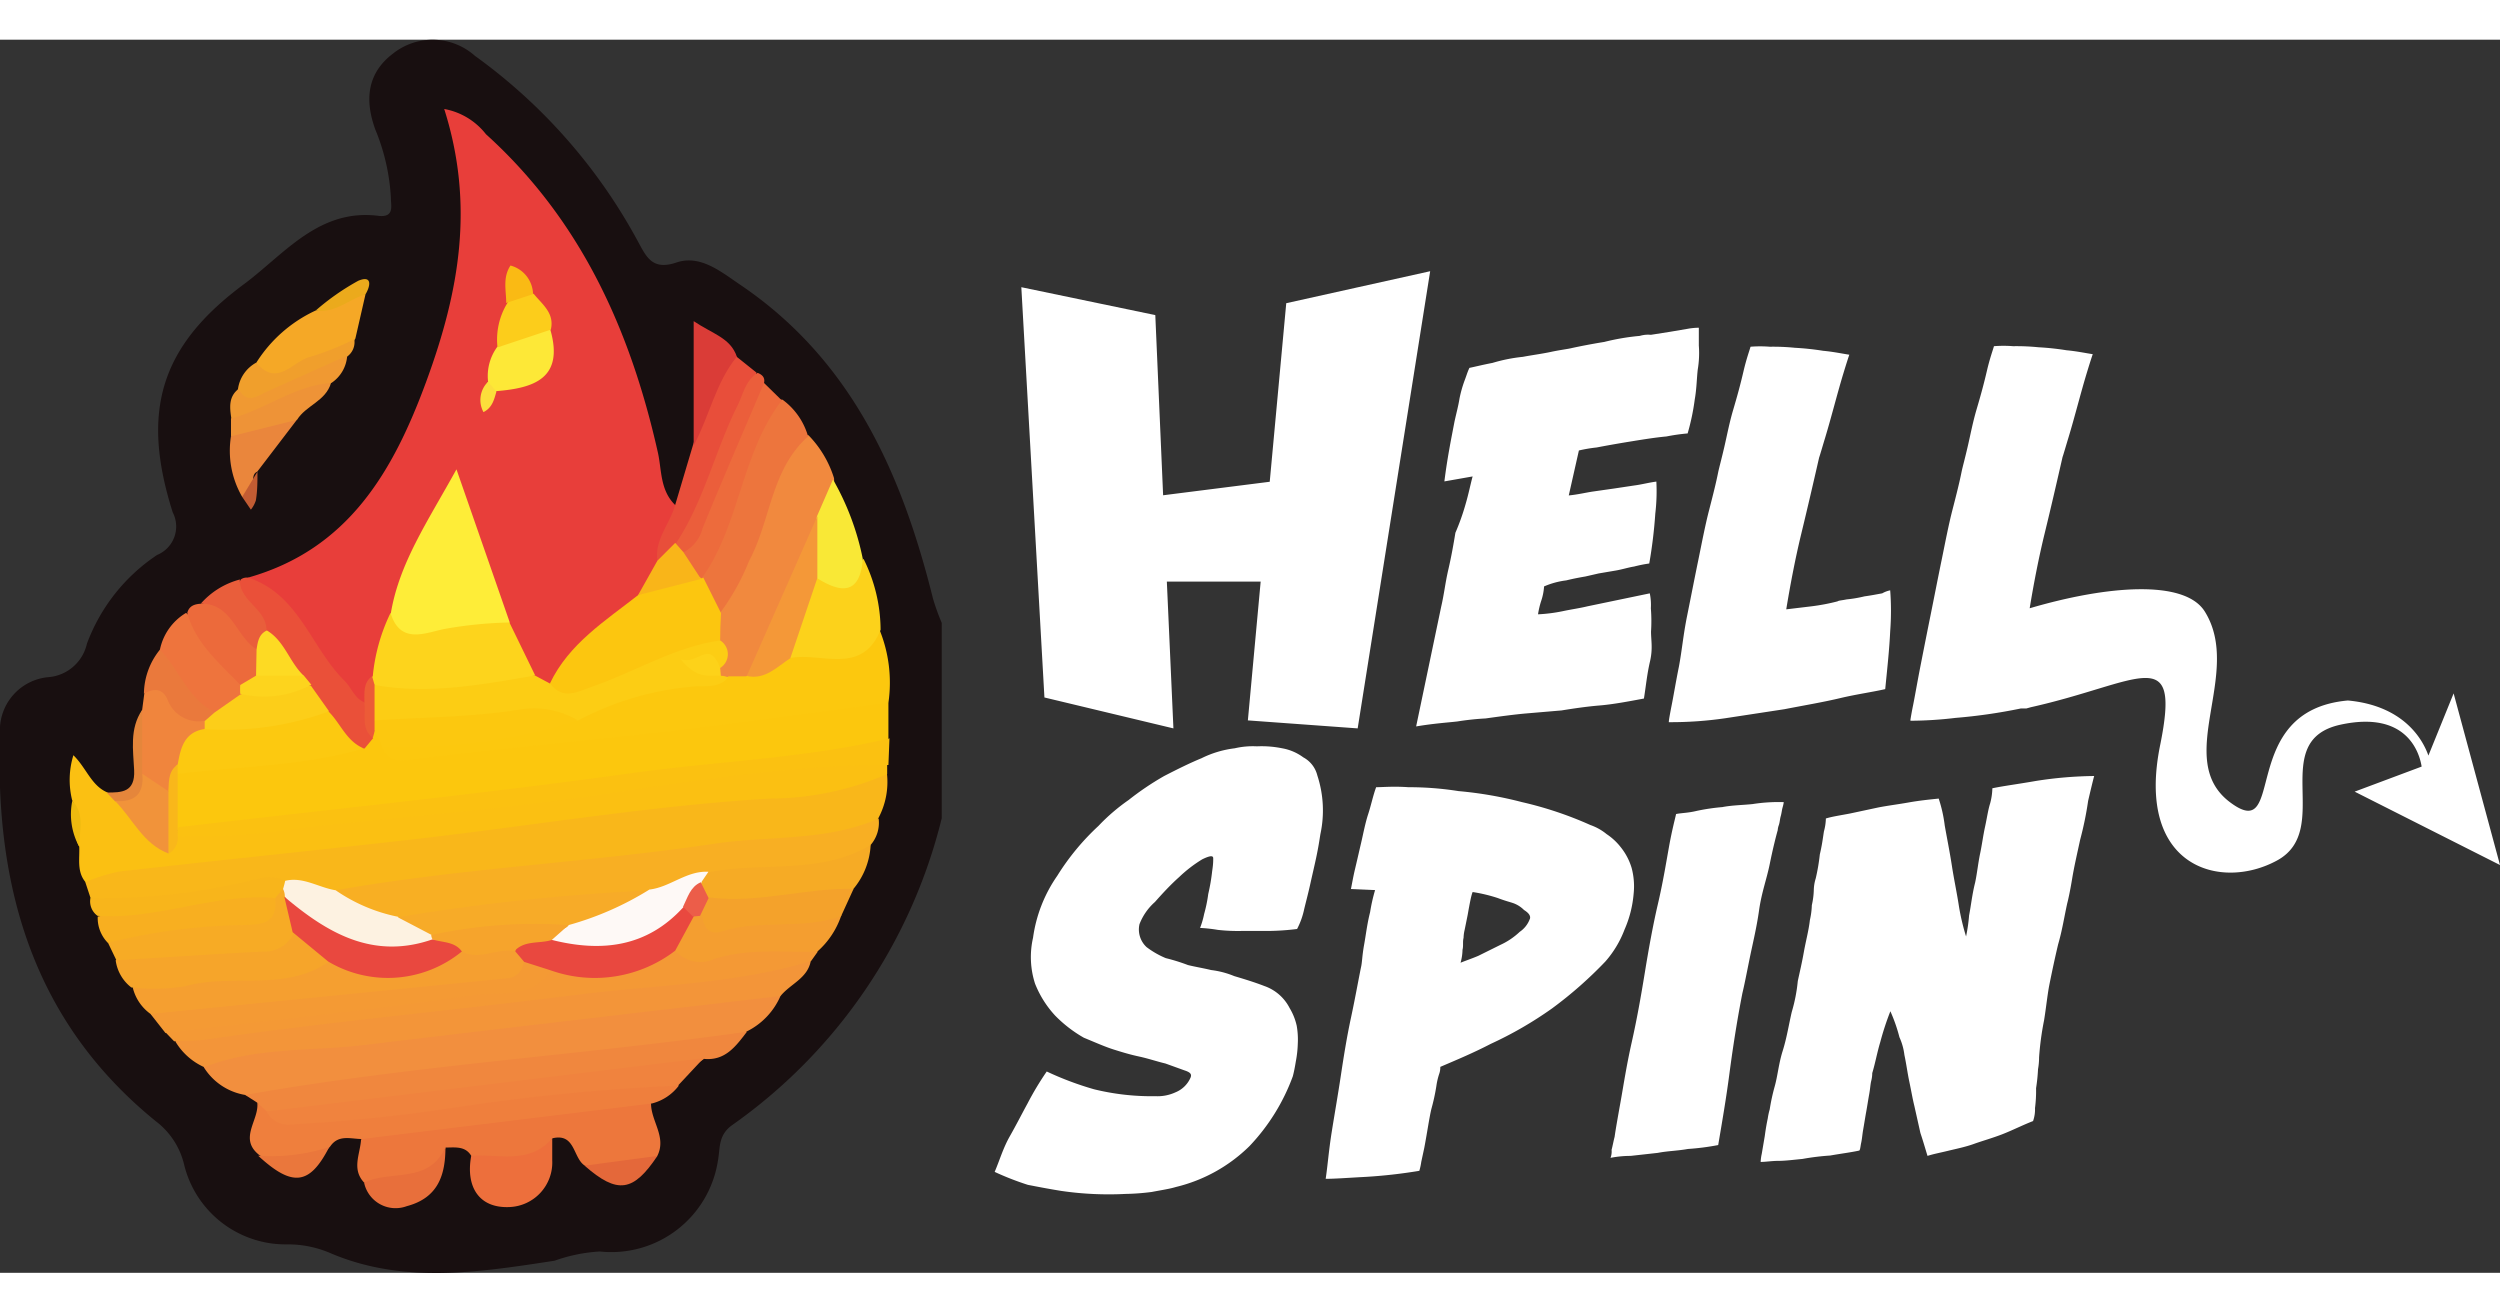 <svg xmlns="http://www.w3.org/2000/svg" viewBox="0 0 140.7 69.4" width="1200" height="630"><rect x="0" y="0" width="140.7" height="69.4" fill="#333333" stroke="none"/><defs><style>.cls-1{fill:#fff}.cls-4{fill:#f9b71a}</style></defs><g id="Слой_2" data-name="Слой 2"><g id="Слой_1-2" data-name="Слой 1"><path class="cls-1" d="M140.7 46.45l-2.61-9.66-1.42 3.5c-.32-.92-1.4-2.81-4.53-3.1-6.29.56-3.4 8.15-6.63 5.73s.74-7.25-1.42-10.73c-1.14-1.84-5.55-1.46-9.86-.19.23-1.4.51-2.85.85-4.24s.68-2.87 1-4.27c.06-.17.17-.56.34-1.12s.34-1.18.51-1.8.34-1.24.51-1.8.28-.9.34-1.07c-.4-.06-.91-.17-1.47-.22a15.2 15.2 0 00-1.59-.17 12.44 12.44 0 00-1.42-.06 6.8 6.8 0 00-1.08 0c-.06.22-.23.67-.4 1.4s-.34 1.35-.57 2.13-.34 1.4-.51 2.13-.28 1.12-.34 1.4c-.11.56-.28 1.24-.51 2.13s-.4 1.8-.62 2.87-.4 2-.62 3.09-.4 2-.57 2.87-.28 1.52-.4 2.13c-.09.44-.14.74-.16.87v.06a22 22 0 002.53-.16 30.28 30.28 0 003.68-.53h.31l.25-.07c6.17-1.38 8.46-3.71 7.29 2.1-1.42 6.91 3.4 8.26 6.58 6.52s-.57-6.74 3.57-7.64c3.74-.81 4.44 1.6 4.56 2.36l-3.77 1.41zm-58.79-18.7c-.11.67-.23 1.35-.4 2.08s-.23 1.35-.4 2.08l-1.41 6.74c1-.17 1.81-.22 2.32-.28a15.22 15.22 0 011.59-.17c.79-.11 1.59-.22 2.27-.28l2-.17c.68-.11 1.42-.22 2.15-.28s1.59-.22 2.49-.39c.11-.67.17-1.35.34-2.08s.06-1.18.06-1.69a9 9 0 00-.01-1.31 3.21 3.21 0 00-.06-.84l-3.51.73c-.45.11-.91.17-1.42.28a9 9 0 01-1.36.17 4.77 4.77 0 01.17-.73 3.16 3.16 0 00.17-.84 4.54 4.54 0 011.25-.34c.45-.11.79-.17 1.08-.22l.74-.17 1-.17c.34-.06.68-.17 1-.22a7.52 7.52 0 01.85-.17 26.89 26.89 0 00.34-2.81 10.67 10.67 0 00.06-1.8c-.45.06-.85.17-1.25.22l-1.13.17-1.19.17c-.4.06-.85.17-1.36.22l.57-2.53a8 8 0 011-.17c.57-.11 1.19-.22 1.93-.34s1.36-.22 2-.28a10.85 10.85 0 011.19-.17 12.76 12.76 0 00.4-1.91c.11-.62.11-1.18.17-1.69a5.59 5.59 0 00.06-1.35v-1a3.78 3.78 0 00-.62.06l-1 .17-1.08.17a1.61 1.61 0 00-.62.06 12.88 12.88 0 00-2 .34c-.68.11-1.25.22-1.81.34-.23.06-.68.11-1.19.22s-1 .17-1.59.28a9.11 9.11 0 00-1.7.34c-.57.11-1 .22-1.3.28-.11.22-.17.45-.28.73a6.8 6.8 0 00-.28 1c-.06.39-.17.79-.28 1.29-.17.9-.4 2-.57 3.37l1.59-.28c-.11.39-.23 1-.4 1.57a12.78 12.78 0 01-.57 1.6zm12.58 7.53c-.17.84-.28 1.52-.4 2.13s-.17.9-.17 1a21.1 21.1 0 003.17-.22l3.34-.51c1.13-.22 2.15-.39 3.12-.62s1.81-.34 2.55-.51c.11-1.12.23-2.19.28-3.26a15.1 15.1 0 000-2.3 1.54 1.54 0 00-.45.17c-.34.06-.57.11-1 .17a7 7 0 01-1 .17c-.28.06-.45.06-.51.11a11.43 11.43 0 01-1.47.28l-1.42.17c.23-1.4.51-2.87.85-4.27s.68-2.87 1-4.27c.06-.17.17-.56.34-1.12s.34-1.18.51-1.8.34-1.24.51-1.8.28-.9.34-1.07c-.4-.06-.91-.17-1.47-.22a15.2 15.2 0 00-1.59-.17 12.44 12.44 0 00-1.42-.06 6.8 6.8 0 00-1.08 0c-.06.22-.23.67-.4 1.4s-.34 1.35-.57 2.13-.34 1.4-.51 2.13-.28 1.12-.34 1.4c-.11.56-.28 1.24-.51 2.13s-.4 1.8-.62 2.87-.4 2-.62 3.09-.29 1.95-.46 2.85zm-28.45 3.48l-.37-8.26h5.28l-.72 7.81 6.18.45 4.08-25.73-8.1 1.8-.93 10.05-6 .76-.44-10.14-7.54-1.57 1.3 23.09 7.26 1.74zm7.31 1.63a2.83 2.83 0 00-1.19-.51 5.81 5.81 0 00-1.42-.11 4.49 4.49 0 00-1.25.11 5.77 5.77 0 00-1.87.56c-.68.28-1.36.62-2.1 1a16 16 0 00-2 1.35 10.94 10.94 0 00-1.7 1.46 13.66 13.66 0 00-2.32 2.81 8 8 0 00-1.36 3.48 4.89 4.89 0 00.11 2.58 5.75 5.75 0 001.13 1.8A7.3 7.3 0 0061 56.17c.68.28 1.19.51 1.7.67s.91.28 1.42.39 1 .28 1.47.39l1.08.39c.34.11.4.22.34.39a1.56 1.56 0 01-.85.84 2.41 2.41 0 01-1.13.22 13.58 13.58 0 01-3.46-.39 17.64 17.64 0 01-2.66-1 16.87 16.87 0 00-1.08 1.8c-.28.51-.62 1.18-1 1.85s-.57 1.35-.85 2a16 16 0 001.87.73c.57.11 1.13.22 1.87.34a18.49 18.49 0 003.63.17 13 13 0 001.47-.11c.57-.11 1-.17 1.36-.28a8.85 8.85 0 004.14-2.3 11.37 11.37 0 002.44-3.93q.09-.34.17-.84a6.22 6.22 0 00.11-1 4.52 4.52 0 00-.06-1 3.33 3.33 0 00-.4-1 2.53 2.53 0 00-1.42-1.24c-.57-.22-1.13-.39-1.7-.56a4.94 4.94 0 00-1.3-.34c-.45-.11-.85-.17-1.3-.28a10.65 10.65 0 00-1.25-.39 4.9 4.9 0 01-1.08-.62 1.35 1.35 0 01-.4-1.29 3.2 3.2 0 01.87-1.25c.45-.51.91-1 1.36-1.4a7.56 7.56 0 011.3-1c.45-.22.62-.22.62-.06s0 .34-.06.73a10.69 10.69 0 01-.22 1.28 7.89 7.89 0 01-.23 1.12 4.69 4.69 0 01-.23.79 8.53 8.53 0 011 .11 10.13 10.13 0 001.36.06h1.53a14.06 14.06 0 001.57-.11 4.31 4.31 0 00.4-1.12c.11-.45.23-.9.34-1.4s.23-1 .34-1.52.17-.9.23-1.29a6.33 6.33 0 00-.17-3.31 1.59 1.59 0 00-.79-1.02zm18.59 7.69a4 4 0 00-.11-1.46 3.42 3.42 0 00-.62-1.18 3.36 3.36 0 00-.79-.73 3 3 0 00-.91-.51 20.74 20.74 0 00-3.85-1.29 21.69 21.69 0 00-3.57-.62 17.91 17.91 0 00-2.83-.22c-.85-.06-1.42 0-1.81 0-.17.45-.28 1-.45 1.52s-.28 1.12-.4 1.63-.23 1-.34 1.46-.17.84-.23 1.12l1.36.06a9.7 9.7 0 00-.28 1.24c-.17.67-.23 1.24-.34 1.85s-.11 1-.17 1.24c-.17.84-.34 1.8-.57 2.87s-.4 2.13-.57 3.26-.34 2.08-.51 3.15-.23 1.91-.34 2.64c.57 0 1.3-.06 2.27-.11a28.94 28.94 0 003-.34 3.55 3.55 0 00.11-.51l.17-.79c.17-.9.28-1.69.4-2.19a11.22 11.22 0 00.28-1.29 3.8 3.8 0 01.16-.68 1.09 1.09 0 00.06-.39c.91-.39 1.87-.79 2.83-1.29a21.34 21.34 0 003.46-2 22.83 22.83 0 003-2.64 5.85 5.85 0 001.08-1.8 6.3 6.3 0 00.51-2zm-5.84 1.4a1.5 1.5 0 01-.57.73 4 4 0 01-1.08.73l-1.25.62c-.4.17-.74.28-1 .39a2.82 2.82 0 00.11-.73c.06-.22 0-.45.06-.67a2.09 2.09 0 01.06-.45l.17-.84c.06-.34.11-.62.17-.9s.11-.39.11-.39a8.73 8.73 0 011.42.34c.45.17.68.22.85.28a1.6 1.6 0 01.62.39q.42.26.33.51zm13.5-3.08c.17-.84.34-1.52.45-1.91a1 1 0 01.06-.28c.06-.17.06-.34.11-.51s.06-.34.11-.51.06-.28.06-.28a9.53 9.53 0 00-1.76.11c-.57.06-1.13.06-1.7.17a11.57 11.57 0 00-1.47.22c-.45.11-.85.11-1.13.17-.06.28-.23.9-.4 1.85s-.34 2-.62 3.2-.51 2.47-.74 3.88-.45 2.64-.74 3.93-.45 2.36-.62 3.31-.28 1.57-.34 2c-.06.22-.11.51-.17.73a1 1 0 01-.06.45 5.9 5.9 0 011.13-.11l1.53-.17c.57-.11 1.08-.11 1.7-.22a13.89 13.89 0 001.7-.22c.23-1.35.45-2.64.62-3.93s.4-2.87.74-4.61c.11-.45.23-1.07.4-1.91S98.86 50 99 49s.43-1.76.6-2.6z"/><path class="cls-1" d="M112.13 42.13a3.54 3.54 0 01-.13.87c-.11.34-.17.79-.28 1.29s-.17 1-.28 1.52-.17 1.12-.28 1.63c-.17.67-.23 1.29-.34 1.85a9.42 9.42 0 01-.17 1.18 12.68 12.68 0 01-.4-1.69c-.11-.73-.28-1.52-.4-2.3s-.28-1.57-.4-2.25a7.84 7.84 0 00-.34-1.52c-.57.06-1.08.11-1.7.22s-1.13.17-1.7.28l-1.59.34c-.57.11-1 .17-1.36.28a2.94 2.94 0 01-.11.73c-.06.39-.11.79-.23 1.29a11.15 11.15 0 01-.23 1.35 2.39 2.39 0 00-.11.67 4.3 4.3 0 01-.11.84 4.3 4.3 0 01-.11.84c-.06.56-.23 1.18-.34 1.8s-.23 1.12-.34 1.63a9.15 9.15 0 01-.34 1.74c-.17.73-.28 1.46-.51 2.19s-.28 1.4-.45 2a11.21 11.21 0 00-.28 1.29 3.67 3.67 0 00-.11.51c-.06.28-.11.56-.17 1l-.17 1a2.52 2.52 0 00-.06.45c.28 0 .62-.06 1-.06s.85-.06 1.36-.11a13.72 13.72 0 011.55-.19c.62-.11 1.13-.17 1.64-.28.06-.06.06-.22.11-.45s.06-.45.11-.73.11-.67.17-1 .11-.67.17-1 .06-.51.11-.73a1.79 1.79 0 00.06-.45c.17-.56.28-1.18.45-1.74a15.67 15.67 0 01.57-1.74 9.1 9.1 0 01.51 1.46 3.38 3.38 0 01.28 1c.11.51.17 1 .28 1.52s.17.9.28 1.35l.34 1.52c.17.51.28.9.4 1.29.34-.11.68-.17 1.13-.28s1-.22 1.47-.39 1.08-.34 1.64-.56 1.13-.51 1.7-.73a1.94 1.94 0 00.11-.73 7.46 7.46 0 00.06-1.12 9.81 9.81 0 00.11-1.07 3.8 3.8 0 00.06-.67 16.32 16.32 0 01.28-2.08c.11-.67.17-1.29.28-1.91q.25-1.26.51-2.36c.23-.79.34-1.52.51-2.3.06-.22.17-.73.28-1.4s.28-1.4.45-2.19a18.91 18.91 0 00.45-2.19c.17-.73.28-1.18.34-1.4a22.29 22.29 0 00-3.29.28c-1.03.18-1.82.28-2.44.41z"/><path d="M52.51 31.46c-1.74-7-4.55-13.39-10.81-17.64-1.1-.74-2.27-1.74-3.63-1.28s-1.69-.31-2.18-1.21A31 31 0 0026.73.91a3.58 3.58 0 00-4.61-.13c-1.48 1.12-1.59 2.64-1 4.27A11.66 11.66 0 0122 8.92c0 .43.2 1.07-.65 1C18 9.47 16.06 12 13.81 13.7 9 17.23 7.92 20.92 9.72 26.6a1.73 1.73 0 01-.88 2.4 10.3 10.3 0 00-3.95 5 2.42 2.42 0 01-2.21 1.88A3 3 0 000 39.06c-.3 8.56 1.82 16.17 8.77 21.81a4.31 4.31 0 011.58 2.39 5.88 5.88 0 005.82 4.54 6.05 6.05 0 012.35.46c4.14 1.8 8.44 1.11 12.69.46a9.09 9.09 0 012.55-.52 6.07 6.07 0 006.64-5.08c.14-.71 0-1.42.76-2A29.82 29.82 0 0053 43.82v-11a12.85 12.85 0 01-.49-1.36z" fill="#180f10"/><path d="M13.94 30.28c5.67-1.59 8.2-6 10.06-11.07s2.71-9.92 1-15.31a3.85 3.85 0 012.35 1.42c5.33 4.82 8.12 11 9.67 17.89.23 1 .11 2.15 1 3 .61 1.14-.4 2.06-.44 3.11a6.31 6.31 0 01-1.17 2.22 44.74 44.74 0 00-5.41 4.9 1.33 1.33 0 01-1.27-.51 25 25 0 01-1.64-3.14c-.85-2.22-1.71-4.44-2.48-6.92-1.74 2-2.4 4.27-3.21 6.5-.38 1.12-.56 2.3-1 3.41a4.35 4.35 0 01-.82 1.59c-1.17.28-1.55-.71-2.07-1.37-1.51-1.93-2.89-3.93-4.57-5.72z" fill="#e83e3a"/><path class="cls-4" d="M5.1 48.32l-.3-.91a2.89 2.89 0 012.72-1.47c9.24-.74 18.43-2 27.64-3.07 4.42-.49 8.92-.61 13.3-1.61a2.1 2.1 0 011.46.06 4.32 4.32 0 01-.49 2.5c-1 1.57-2.71 1.48-4.22 1.64q-13 1.38-25.89 3c-1.13 0-2.19-.5-3.33-.48-2.23.09-4.4.6-6.61.84-1.45.12-2.95.56-4.28-.5z"/><path d="M50 37.32v2c-1.61 2-4 1.31-6 1.6-6.56.94-13.17 1.57-19.75 2.38-4.36.54-8.73 1.07-13.1 1.47a1.92 1.92 0 01-1.19-.3 2.75 2.75 0 01-.25-3c1.38-1.26 3.16-1.17 4.84-1.32s3.39-.51 5.1-.61a4.13 4.13 0 00.95-.58 1.28 1.28 0 01.68-.26 3.57 3.57 0 011.21.89 88.69 88.69 0 0013.06-1.15c4-.5 8-1.18 12.09-1.38.8-.06 1.64-.33 2.36.26z" fill="#fcc70d"/><path d="M49.93 41.33a16.72 16.72 0 01-6.64 1.38c-6.78.41-13.45 1.55-20.17 2.31-5.47.62-11 1.18-16.43 1.8a10.14 10.14 0 00-1.88.59c-.49-.59-.32-1.3-.35-2-.45-.82.07-1.79-.4-2.61a4.74 4.74 0 01.07-2.53c.72.7 1 1.69 1.88 2.08.29.18.61.29.9.45 1 .5 1.35 1.79 2.55 2a3.55 3.55 0 011.43-.27c6.91-.67 13.8-1.56 20.69-2.33 4.68-.52 9.36-1.12 14-1.76 1.45-.2 3-.52 4.35.34z" fill="#fbc012"/><path d="M13.8 59.39a3.39 3.39 0 01-2.33-1.56c1.17-1.47 2.9-1.51 4.52-1.65 8.33-.73 16.61-1.77 24.89-2.89 1.06-.14 2.16-.37 3.05.52a4 4 0 01-1.89 2c-2 1.27-4.3 1.38-6.49 1.57-6.21.53-12.37 1.45-18.56 2.12a6 6 0 01-3.19-.11z" fill="#f28f3e"/><path d="M18.9 47.87c7.06-1.25 14.24-1.56 21.31-2.62 3.08-.46 6.29-.12 9.24-1.42a1.91 1.91 0 01-.45 1.49A3 3 0 0146.2 47c-2 0-3.9.58-5.88.53-1.41-.17-2.56.82-3.91.92-4.59.4-9.17.86-13.74 1.47-1.46-.33-3.11-.27-3.77-2.05z" fill="#f8af23"/><path d="M50 37.32c-3.75.5-7.49 1-11.24 1.48-5.15.6-10.31 1.06-15.45 1.7-.87.11-1.43.16-1.82-.68 1.86-1.16 4-.8 6-1.14 1.55-.26 3.11-.41 4.64-.82 2.53-1.93 5.67-1.72 8.55-2.43a8.22 8.22 0 011.12-.23c1 0 1.83-.68 2.78-.9 1.68-.17 3.41-.12 4.92-1.09a7.89 7.89 0 01.5 4.11z" fill="#fcc80e"/><path d="M43.93 53.82c-7.81.92-15.62 1.82-23.43 2.76-3 .36-6.12.1-9 1.25a3.61 3.61 0 01-1.63-1.45c2.13-1.65 4.75-1.29 7.13-1.56 6.27-.71 12.52-1.53 18.79-2.22 2.39-.26 4.8-.39 7.17-.85a3.46 3.46 0 012.67.1c-.18.98-1.15 1.29-1.7 1.97z" fill="#f39539"/><path d="M50 40.82c-5.82 0-11.52 1-17.25 1.82-5.15.72-10.34 1.14-15.52 1.68a36.35 36.35 0 01-7.18.5.39.39 0 010-.5c8.52-1 17.07-1.87 25.56-3.05 4.81-.67 9.7-.82 14.45-1.95z" fill="#fbc111"/><path d="M20.49 64.32c-.71-.76-.22-1.6-.17-2.42 1.75-1.91 4.22-1.24 6.34-1.59 2.76-.46 5.59-.63 8.39-.92a1.7 1.7 0 011.59.48c0 1 .88 1.88.36 2.94a3.58 3.58 0 01-4.1.55c-.66-.44-.52-1.84-1.81-1.53-1.26 1.91-2.14 2.1-4.56 1-.34-.58-.91-.48-1.45-.48-.86 2.24-1.67 2.59-4.59 1.97z" fill="#ed773c"/><path d="M13.8 59.39c9.36-1.66 18.85-2.23 28.24-3.56-.62.81-1.22 1.65-2.42 1.53-1.85 1.38-4.12 1.25-6.21 1.48-5.75.64-11.5 1.38-17.25 2a2.27 2.27 0 01-.74-.11c-.47-.14-.67-.57-.95-.91z" fill="#f0873e"/><path d="M42 35.83h-1a.46.46 0 01-.57 0 1.26 1.26 0 01-.13-.61 4 4 0 00-.18-1.84 2.75 2.75 0 01.14-1.37c1.18-2.44 2.14-5 3.12-7.48.39-1 .53-2.34 2.12-2.27a6 6 0 011.44 2.42 4.72 4.72 0 01-.52 2.42 56.75 56.75 0 00-2.52 6.13 5.83 5.83 0 01-1.9 2.6z" fill="#f1893e"/><path d="M45.65 51.85c-4.22 1.29-8.63 1.34-13 1.88-7 .89-14.09 1.53-21.11 2.55-.57.08-1.16.06-1.74.09l-.49-.51c1.05-1.2 2.51-1.07 3.91-1.25 5.83-.75 11.72-1.1 17.46-2.47a21.86 21.86 0 007.5-1.14c1.48.28 2.91-.27 4.36-.33 1.2 0 2.46-.3 3.48.66z" fill="#f49935"/><path d="M14.48 59.83l.54.49c1.71.81 3.47.1 5.11-.1 5-.62 10-1.12 15-1.82 1-.14 2.16-.43 3.07.47a2.74 2.74 0 01-1.51 1l-16.32 2c-.63 0-1.31-.27-1.78.41a3 3 0 01-4 .49c-1.18-.93 0-1.95-.11-2.94z" fill="#ef7f3d"/><path d="M8.47 54.83a2.57 2.57 0 01-1-1.49c2.18-1.26 4.66-.78 7-1.18a33.78 33.78 0 003.67-.56c2.61.41 5.23.86 7.73-.54 1.16-.15 2.34-.54 3.47.16a1.29 1.29 0 01.46 1.14c-1.3 1.32-3.06 1-4.6 1.11-4.62.38-9.17 1.27-13.79 1.64a4.25 4.25 0 01-2.94-.28z" fill="#f59f30"/><path d="M38.15 58.87a116.2 116.2 0 00-12.29 1.19 95.79 95.79 0 01-9.6 1 1.35 1.35 0 01-1.26-.74l24.6-3z" fill="#f0833e"/><path d="M45.48 22.33c-2.1 1.86-2.1 4.74-3.32 7a12.88 12.88 0 01-1.64 2.94 2 2 0 01-1.23-2.16c1-2.54 1.69-5.18 2.84-7.64.39-.85.45-2.21 1.91-2.21a3.88 3.88 0 011.44 2.07z" fill="#ed753d"/><path d="M8.47 54.83l20-2a1 1 0 001-.91c.74-.58 1.18-.24 1.5.48-1.07 1.65-2.9 1.16-4.37 1.38-5.74.84-11.52 1.43-17.29 2.12z" fill="#f49a34"/><path d="M18.5 51.89c-2.48 1.73-5.45.63-8.11 1.39a11.53 11.53 0 01-3 .06 2.31 2.31 0 01-.88-1.53c2-1.11 4.27-.89 6.43-1.18 1-.14 2.14.08 3.13-.46a2 2 0 012.43 1.72z" fill="#f6a52a"/><path d="M49.56 33.21c-1.05 2.6-3.34 1.25-5.09 1.59-.56-1.76.2-3.19 1.13-4.58 1-.17 2.17-.08 3-1a9 9 0 01.96 3.99z" fill="#fcd21b"/><path d="M21 39.31l-.48.58c-1.27.11-1.62-.95-2.22-1.7-.36-.52-.66-1.08-1-1.58l-.63-.7a30.05 30.05 0 01-2-2.59c-.37-1-1.85-1.55-1.12-2.94a.57.57 0 01.43-.1c2.86.94 3.52 3.94 5.41 5.8.39.38.56 1 1.15 1.23.75.51.04 1.38.46 2z" fill="#ea5039"/><path d="M16.55 50.24a1.8 1.8 0 01-1.75 1.08c-2.75.14-5.5.33-8.25.49l-.48-1c1.69-2 4.15-1 6.19-1.63.88-.29 2 .34 2.66-.81a1.43 1.43 0 01.88-.68.89.89 0 01.58.44c.3.68.69 1.36.17 2.11z" fill="#f7ab25"/><path d="M39.9 46.86c3-.61 6.27.16 9.1-1.54a4.18 4.18 0 01-1 2.51 12.1 12.1 0 01-7.45 1 1.68 1.68 0 01-1.19-1c-.08-.47.21-.73.54-.97z" fill="#f6ab25"/><path d="M46 51.32c-1.94.07-3.88-.2-5.8.42a1.88 1.88 0 01-2.2-.48 1.79 1.79 0 011.07-2.14 2 2 0 01.74 0c1.82.34 3.62 0 5.43-.11.72 0 1.48-.36 2.11.27A4.69 4.69 0 0146 51.32z" fill="#f49e30"/><path d="M37 29.32c-.17-1.2.71-2.07 1-3.14l1-3.36c.61-1.76.1-4.06 2.43-5l1.15.92a44.9 44.9 0 01-4.06 9.81c-.42.39-.77.99-1.52.77z" fill="#e84e3a"/><path d="M44 20.3c-2.31 3-2.34 7-4.5 10l-.37-.08c-.56-.37-1-.8-.71-1.55 1.47-2.67 2.33-5.56 3.58-8.29.2-.44.06-1.27 1-1.06z" fill="#ed6b3c"/><path d="M47.34 49.32c-2.18.8-4.54.17-6.73.87-.73.23-1-.26-1.12-.91-.32-.56-.26-.93.48-1 2.72.34 5.36-.55 8.07-.49z" fill="#f4a22b"/><path d="M15.49 48.31c.15 1.49-.82 1.5-1.9 1.52a33.4 33.4 0 00-7.52 1 2 2 0 01-.57-1.48c3.3-.69 6.55-1.8 9.99-1.04z" fill="#f8af20"/><path d="M14.43 18.17a7.83 7.83 0 013.34-2.93c1-.11 1.68-1.2 2.8-.91L20 16.82c-.89 1.43-2.42 1.84-3.88 2.27-.72.21-1.74.47-1.69-.92z" fill="#f5a826"/><path d="M26.52 62.82c1.56-.13 3.29.51 4.56-1v1.25a2.51 2.51 0 01-2.42 2.63c-1.71.07-2.46-1.15-2.14-2.88z" fill="#ed6f3c"/><path d="M48.56 29.23c-.16 2-1.21 1.94-2.58 1.07-.88-1.17-.23-2.32 0-3.48l.9-2.07a14.87 14.87 0 011.68 4.48z" fill="#f9e836"/><path d="M9 34.33a3.14 3.14 0 011.47-2.07 12.49 12.49 0 013.2 4 1.43 1.43 0 010 .71 2 2 0 01-1.74 1.18A4.43 4.43 0 019 34.33z" fill="#ee743d"/><path d="M8 37.72l.12-.91c.43-.89 1-.65 1.53-.14a8.9 8.9 0 001.89 1.5.81.81 0 01.16.62c-.5.73-1 1.49-1.51 2.19-.62.31-.17 1.19-.8 1.49A1.65 1.65 0 017.78 41c.07-1.11-.22-2.22.22-3.28z" fill="#f0853d"/><path d="M13.54 36.33c-1.18-1.24-2.53-2.34-3-4.07.11-.42.44-.5.81-.52 2.15-.61 2.57 1.24 3.46 2.42a2.06 2.06 0 010 1.54c-.29.49-.65.82-1.27.63z" fill="#ec6a3b"/><path d="M15.49 48.31c-3.4-.3-6.6 1.23-10 1a1 1 0 01-.4-1 35.85 35.85 0 009.52-1.11 2.15 2.15 0 011.43.13.29.29 0 01-.12.46z" fill="#f8b51b"/><path d="M43 19.32c-1.16 2.73-2.34 5.44-3.46 8.18a2.09 2.09 0 01-1 1.31c-.44.08-.75.05-.46-.52 1.55-2.37 2.17-5.17 3.42-7.68.33-.66.45-1.43 1.14-1.86.24.1.43.25.36.57z" fill="#eb5e3b"/><path d="M41.47 17.84c-1.2 1.47-1.54 3.35-2.43 5v-7c1.08.73 2.07.94 2.43 2z" fill="#da3c37"/><path d="M13.63 25.73a5.17 5.17 0 01-.63-3.41c1.07-1 2.15-1.89 3.71-.93l-2.23 2.92c-.62.27.35 1.5-.85 1.42z" fill="#ea863c"/><path d="M20.49 64.32c1.5-.72 3.67.09 4.58-2 0 1.56-.4 2.86-2.18 3.33a1.81 1.81 0 01-2.4-1.33z" fill="#e86f3b"/><path d="M16.72 21.39l-3.72.93v-1c1.59-1.47 3.27-2.72 5.63-2-.3 1.03-1.41 1.26-1.91 2.07z" fill="#ee9337"/><path d="M11.53 38.33a1.86 1.86 0 01-2.09-1.16c-.28-.68-.78-.68-1.34-.36a4 4 0 01.9-2.48c1.08 1.12 1.57 2.75 3.06 3.51.04.4-.06.61-.53.49z" fill="#ea793c"/><path d="M14.43 18.17c1.16 1.43 2.06-.08 3-.31a15.83 15.83 0 002.51-1 1 1 0 01-.44 1 20.26 20.26 0 01-5.38 2.65c-.49.19-.95-.13-.73-.82a2 2 0 011.04-1.52z" fill="#f09f2c"/><path d="M14.44 34.31c-1.17-.71-1.37-2.59-3.14-2.57a4.43 4.43 0 012.2-1.36C13.46 31.62 15 32 15 33.25a1 1 0 01-.56 1.06z" fill="#e95e3b"/><path d="M13.43 19.65c.48.91 1.08.38 1.65.13l4.46-2a2 2 0 01-.89 1.54c-2.06.14-3.7 1.48-5.63 2-.09-.61-.17-1.22.41-1.67z" fill="#f09932"/><path d="M14.53 62.81a10.54 10.54 0 004-.49c-1.1 2.15-2.07 2.27-4 .49z" fill="#ea773c"/><path d="M32.9 63.37l4.1-.55c-1.35 2.02-2.24 2.18-4.1.55z" fill="#e4683a"/><path d="M8 37.72v3.61c.57 1.59 0 2-1.53 1.53L6 42.37c.84 0 1.61 0 1.55-1.26-.05-1.11-.27-2.33.45-3.39z" fill="#e5863b"/><path d="M20.57 14.33c-.94.29-1.72 1.08-2.8.91a13.61 13.61 0 012.39-1.67c.78-.33.71.26.41.76z" fill="#ebaa1c"/><path d="M13.63 25.73l.86-1.42c0 .54 0 1.08-.09 1.62a1.64 1.64 0 01-.28.52z" fill="#c25c33"/><path d="M4.07 42.83c.74.78.37 1.72.4 2.61a3.8 3.8 0 01-.4-2.61z" fill="#eeba0f"/><path d="M22 32.26c.48-2.83 2.07-5.14 3.69-8.08l3 8.62a7.88 7.88 0 01-5.23 1.12c-.92-.04-1.98-.27-1.46-1.66z" fill="#feed38"/><path d="M40.53 33.81a.91.91 0 010 1.55c-.15-.08-.32-.06-.32.07s.25.23.36.37a1.07 1.07 0 01.41.09c-.57.68-1.4.43-2.1.53a16.73 16.73 0 00-6.37 1.91 40.31 40.31 0 00-7.42.47 6.2 6.2 0 01-4.13-.4 3 3 0 01-.05-2.07 23.51 23.51 0 019.21-.54l.84.45c2.43-.27 4.53-1.49 6.79-2.27.9-.34 1.81-.97 2.78-.16z" fill="#fccd14"/><path d="M40.53 33.81c-2.56.36-4.75 1.75-7.15 2.58-.86.3-1.68.82-2.43-.16 1.07-2.24 3.1-3.51 5-5 1.15-.45 2-1.88 3.54-.91l.09-.05 1 2q-.05.79-.05 1.54z" fill="#fcc60f"/><path d="M30.12 35.78c-3 .52-6 1.08-9 .54q-.28-.1-.25-.28t.11-.21a10.38 10.38 0 011-3.57c.55 1.83 2 1.1 3.06.9a23.3 23.3 0 013.63-.36z" fill="#fdd41c"/><path d="M27.47 19.25a2.77 2.77 0 01.5-1.94c.87-.74 1.67-1.73 3-1 .79 2.75-.91 3.3-3.05 3.47-.42.07-.73.02-.45-.53z" fill="#fde837"/><path d="M31 16.32l-3 1a3.93 3.93 0 01.55-2.49c.37-.56.76-1.07 1.51-.5.46.57 1.16 1.06.94 1.99z" fill="#fccd1b"/><path d="M39.45 30.35l-3.54.91L37 29.32l1-1 .46.52z" fill="#f9b519"/><path d="M30 14.32l-1.51.5c0-.7-.21-1.43.24-2.11A1.71 1.71 0 0130 14.32z" fill="#faba14"/><path d="M20.94 35.82l.14.49v2q.21.17.15.35t-.13.18q-.05.23-.12.46c-.68-.55-.38-1.32-.47-2 .01-.53-.09-1.09.43-1.48z" fill="#ec5b37"/><path d="M27.47 19.25l.47.55c-.13.45-.23.91-.73 1.16a1.43 1.43 0 01.26-1.71z" fill="#fcde3b"/><path d="M15.93 47.8q.07-.23.12-.46c1-.25 1.89.38 2.84.53a9.43 9.43 0 003.5 1.49c.73.43 1.84.13 2.27 1.15a.74.74 0 01-.41.63c-3.43 1-6.2.1-8.22-2.92a.92.92 0 00-.1-.42z" fill="#fdf2e1"/><path d="M10 40.8c.16-.92.36-1.81 1.48-2a17.42 17.42 0 017-1c.69.67 1 1.68 2 2.09-3.42 1-7 1-10.45 1.43q-.23-.16-.16-.34t.13-.18z" fill="#fcc910"/><path d="M21.08 38.84v-.53c2.75-.18 5.53-.18 8.24-.62a4.81 4.81 0 013.2.62 33 33 0 01-11 1.5z" fill="#fcc80f"/><path class="cls-4" d="M10 40.8v4.02a1 1 0 01-.53 1 2.72 2.72 0 010-3.5c.05-.56-.02-1.15.53-1.52z"/><path d="M9.48 42.3v3.5c-1.43-.54-2-1.94-3-2.95 1.1.08 1.64-.4 1.53-1.53z" fill="#f1933a"/><path d="M24.3 50.39l-1.91-1a118.61 118.61 0 0114.19-1.51c-1 2.14-3.12 2-4.92 2.62-2.45-.26-4.91.62-7.36-.11z" fill="#f7ab28"/><path d="M32 49.83a17.37 17.37 0 004.55-2c1.16-.13 2.09-1.07 3.32-1l-.38.56a4.5 4.5 0 01-1.08 1.93c-2 2.42-4.52 2.51-7.27 1.71-.74-1.11.64-.76.86-1.2z" fill="#fef9f6"/><path d="M46 26.82v3.48l-1.52 4.51c-.76.49-1.41 1.23-2.45 1z" fill="#f49838"/><path d="M40.57 35.8c-.6-.07-1.29.27-2.26-.93 1 .34 1.57-1.16 2.22.48z" fill="#fdd219"/><path d="M31.08 50.67c2.8.7 5.35.4 7.4-1.87.49-.13.71 0 .56.55L38 51.27a7.43 7.43 0 01-7 1.11l-1.5-.48-.5-.59c.33-1.31 1.22-.93 2.08-.64zM16 48.23c2.42 2.05 5 3.57 8.35 2.4.62.07 1.49-.48 1.65.68a6.57 6.57 0 01-7.53.57l-2-1.65z" fill="#e9483f"/><path d="M26 51.32c-.41-.57-1.08-.5-1.65-.68a.52.52 0 01-.08-.25 27.4 27.4 0 017.73-.56l-.95.84c-.7.22-1.55 0-2.11.64-.94-.22-1.94.54-2.94.01z" fill="#f6a42c"/><path d="M18.52 37.8a16.91 16.91 0 01-7 1v-.45l.55-.48 1.43-1a7.81 7.81 0 014-.51z" fill="#fcce19"/><path d="M14.44 34.31c.07-.42.12-.85.58-1.06 1 .59 1.27 1.79 2.08 2.55a2 2 0 01-2.69 0z" fill="#fdda23"/><path d="M14.41 35.79h2.69l.42.51a5.63 5.63 0 01-4 .51 4.42 4.42 0 010-.49z" fill="#fdd41d"/><path d="M39 49.35l-.56-.55c.26-.52.41-1.13 1-1.38l.44.89-.48 1z" fill="#ec5d49"/></g></g></svg>